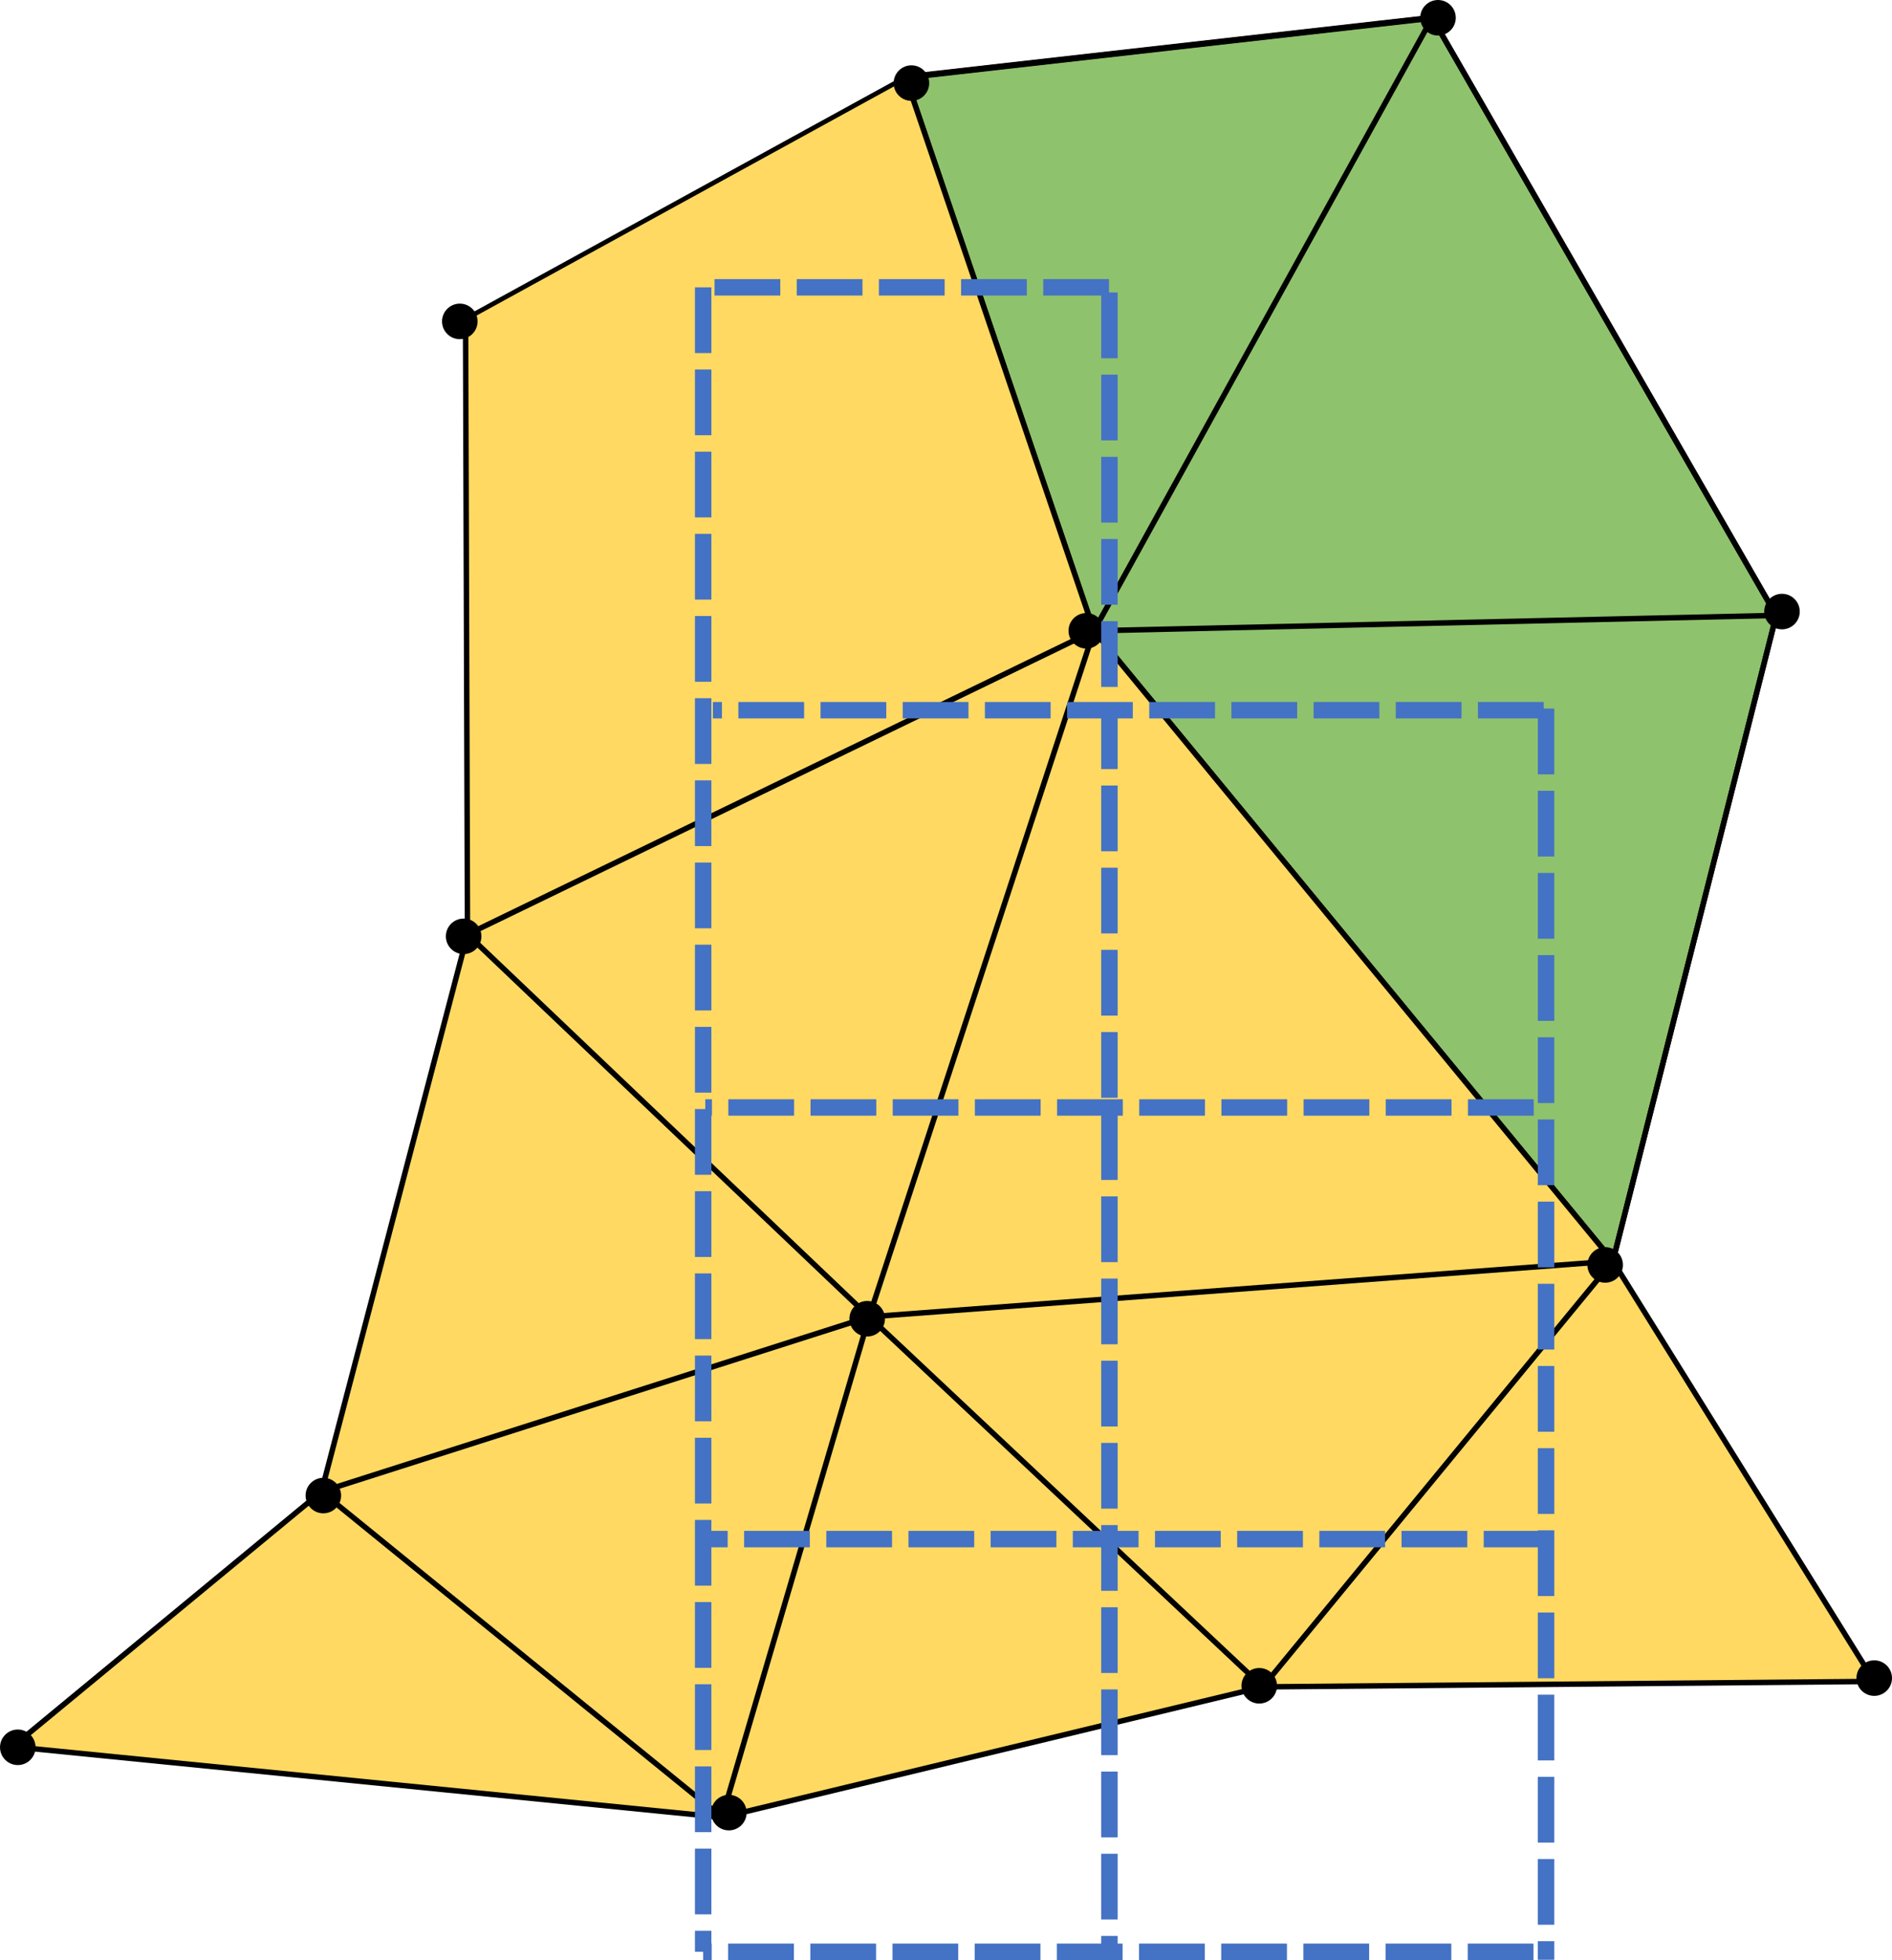 <?xml version="1.0" encoding="UTF-8" standalone="no"?>
<!-- Created with Inkscape (http://www.inkscape.org/) -->

<svg
   width="92.094mm"
   height="95.411mm"
   viewBox="0 0 92.094 95.411"
   version="1.1"
   id="svg8"
   inkscape:version="1.1.2 (0a00cf5339, 2022-02-04)"
   sodipodi:docname="mesh_build_halo.svg"
   xmlns:inkscape="http://www.inkscape.org/namespaces/inkscape"
   xmlns:sodipodi="http://sodipodi.sourceforge.net/DTD/sodipodi-0.dtd"
   xmlns="http://www.w3.org/2000/svg"
   xmlns:svg="http://www.w3.org/2000/svg"
   xmlns:rdf="http://www.w3.org/1999/02/22-rdf-syntax-ns#"
   xmlns:cc="http://creativecommons.org/ns#"
   xmlns:dc="http://purl.org/dc/elements/1.1/">
  <defs
     id="defs2">
    <inkscape:path-effect
       effect="simplify"
       id="path-effect15973"
       is_visible="true"
       steps="1"
       threshold="0"
       smooth_angles="360"
       helper_size="0"
       simplify_individual_paths="false"
       simplify_just_coalesce="false"
       simplifyindividualpaths="false"
       simplifyJustCoalesce="false"
       lpeversion="0" />
    <marker
       inkscape:isstock="true"
       style="overflow:visible"
       id="marker12074"
       refX="0"
       refY="0"
       orient="auto"
       inkscape:stockid="Arrow1Mend">
      <path
         transform="matrix(-0.4,0,0,-0.4,-4,0)"
         style="fill:#1115ff;fill-opacity:1;fill-rule:evenodd;stroke:#1115ff;stroke-width:1pt;stroke-opacity:1"
         d="M 0,0 5,-5 -12.5,0 5,5 Z"
         id="path12072"
         inkscape:connector-curvature="0" />
    </marker>
    <marker
       inkscape:isstock="true"
       style="overflow:visible"
       id="marker11926"
       refX="0"
       refY="0"
       orient="auto"
       inkscape:stockid="Arrow1Mend">
      <path
         transform="matrix(-0.4,0,0,-0.4,-4,0)"
         style="fill:#1115ff;fill-opacity:1;fill-rule:evenodd;stroke:#1115ff;stroke-width:1pt;stroke-opacity:1"
         d="M 0,0 5,-5 -12.5,0 5,5 Z"
         id="path11924"
         inkscape:connector-curvature="0" />
    </marker>
    <marker
       inkscape:isstock="true"
       style="overflow:visible"
       id="marker11784"
       refX="0"
       refY="0"
       orient="auto"
       inkscape:stockid="Arrow1Mend">
      <path
         transform="matrix(-0.4,0,0,-0.4,-4,0)"
         style="fill:#1115ff;fill-opacity:1;fill-rule:evenodd;stroke:#1115ff;stroke-width:1pt;stroke-opacity:1"
         d="M 0,0 5,-5 -12.5,0 5,5 Z"
         id="path11782"
         inkscape:connector-curvature="0" />
    </marker>
    <marker
       inkscape:stockid="Arrow1Mend"
       orient="auto"
       refY="0"
       refX="0"
       id="Arrow1Mend"
       style="overflow:visible"
       inkscape:isstock="true">
      <path
         id="path6288"
         d="M 0,0 5,-5 -12.5,0 5,5 Z"
         style="fill:#9813c2;fill-opacity:1;fill-rule:evenodd;stroke:#9813c2;stroke-width:1pt;stroke-opacity:1"
         transform="matrix(-0.4,0,0,-0.4,-4,0)"
         inkscape:connector-curvature="0" />
    </marker>
    <marker
       inkscape:stockid="Arrow1Lend"
       orient="auto"
       refY="0"
       refX="0"
       id="Arrow1Lend"
       style="overflow:visible"
       inkscape:isstock="true">
      <path
         id="path6282"
         d="M 0,0 5,-5 -12.5,0 5,5 Z"
         style="fill:#1115ff;fill-opacity:1;fill-rule:evenodd;stroke:#1115ff;stroke-width:1pt;stroke-opacity:1"
         transform="matrix(-0.8,0,0,-0.8,-10,0)"
         inkscape:connector-curvature="0" />
    </marker>
    <marker
       inkscape:stockid="Arrow1Mend"
       orient="auto"
       refY="0"
       refX="0"
       id="Arrow1Mend-0"
       style="overflow:visible"
       inkscape:isstock="true">
      <path
         inkscape:connector-curvature="0"
         id="path6288-4"
         d="M 0,0 5,-5 -12.5,0 5,5 Z"
         style="fill:#9813c2;fill-opacity:1;fill-rule:evenodd;stroke:#9813c2;stroke-width:1pt;stroke-opacity:1"
         transform="matrix(-0.4,0,0,-0.4,-4,0)" />
    </marker>
    <marker
       inkscape:stockid="Arrow1Mend"
       orient="auto"
       refY="0"
       refX="0"
       id="Arrow1Mend-05"
       style="overflow:visible"
       inkscape:isstock="true">
      <path
         inkscape:connector-curvature="0"
         id="path6288-5"
         d="M 0,0 5,-5 -12.5,0 5,5 Z"
         style="fill:#9813c2;fill-opacity:1;fill-rule:evenodd;stroke:#9813c2;stroke-width:1pt;stroke-opacity:1"
         transform="matrix(-0.4,0,0,-0.4,-4,0)" />
    </marker>
    <marker
       inkscape:stockid="Arrow1Mend"
       orient="auto"
       refY="0"
       refX="0"
       id="Arrow1Mend-4"
       style="overflow:visible"
       inkscape:isstock="true">
      <path
         inkscape:connector-curvature="0"
         id="path6288-49"
         d="M 0,0 5,-5 -12.5,0 5,5 Z"
         style="fill:#9813c2;fill-opacity:1;fill-rule:evenodd;stroke:#9813c2;stroke-width:1pt;stroke-opacity:1"
         transform="matrix(-0.4,0,0,-0.4,-4,0)" />
    </marker>
    <marker
       inkscape:stockid="Arrow1Mend"
       orient="auto"
       refY="0"
       refX="0"
       id="Arrow1Mend-02"
       style="overflow:visible"
       inkscape:isstock="true">
      <path
         inkscape:connector-curvature="0"
         id="path6288-9"
         d="M 0,0 5,-5 -12.5,0 5,5 Z"
         style="fill:#9813c2;fill-opacity:1;fill-rule:evenodd;stroke:#9813c2;stroke-width:1pt;stroke-opacity:1"
         transform="matrix(-0.4,0,0,-0.4,-4,0)" />
    </marker>
    <marker
       inkscape:stockid="Arrow1Mend"
       orient="auto"
       refY="0"
       refX="0"
       id="Arrow1Mend-42"
       style="overflow:visible"
       inkscape:isstock="true">
      <path
         inkscape:connector-curvature="0"
         id="path6288-2"
         d="M 0,0 5,-5 -12.5,0 5,5 Z"
         style="fill:#9813c2;fill-opacity:1;fill-rule:evenodd;stroke:#9813c2;stroke-width:1pt;stroke-opacity:1"
         transform="matrix(-0.4,0,0,-0.4,-4,0)" />
    </marker>
    <marker
       inkscape:stockid="Arrow1Mend"
       orient="auto"
       refY="0"
       refX="0"
       id="Arrow1Mend-00"
       style="overflow:visible"
       inkscape:isstock="true">
      <path
         inkscape:connector-curvature="0"
         id="path6288-3"
         d="M 0,0 5,-5 -12.5,0 5,5 Z"
         style="fill:#9813c2;fill-opacity:1;fill-rule:evenodd;stroke:#9813c2;stroke-width:1pt;stroke-opacity:1"
         transform="matrix(-0.4,0,0,-0.4,-4,0)" />
    </marker>
    <marker
       inkscape:stockid="Arrow1Mend"
       orient="auto"
       refY="0"
       refX="0"
       id="Arrow1Mend-0-4"
       style="overflow:visible"
       inkscape:isstock="true">
      <path
         inkscape:connector-curvature="0"
         id="path6288-4-6"
         d="M 0,0 5,-5 -12.5,0 5,5 Z"
         style="fill:#9813c2;fill-opacity:1;fill-rule:evenodd;stroke:#9813c2;stroke-width:1pt;stroke-opacity:1"
         transform="matrix(-0.4,0,0,-0.4,-4,0)" />
    </marker>
    <marker
       inkscape:stockid="Arrow1Mend"
       orient="auto"
       refY="0"
       refX="0"
       id="Arrow1Mend-05-6"
       style="overflow:visible"
       inkscape:isstock="true">
      <path
         inkscape:connector-curvature="0"
         id="path6288-5-0"
         d="M 0,0 5,-5 -12.5,0 5,5 Z"
         style="fill:#9813c2;fill-opacity:1;fill-rule:evenodd;stroke:#9813c2;stroke-width:1pt;stroke-opacity:1"
         transform="matrix(-0.4,0,0,-0.4,-4,0)" />
    </marker>
    <marker
       inkscape:stockid="Arrow1Mend"
       orient="auto"
       refY="0"
       refX="0"
       id="Arrow1Mend-3-2"
       style="overflow:visible"
       inkscape:isstock="true">
      <path
         inkscape:connector-curvature="0"
         id="path6288-8-5"
         d="M 0,0 5,-5 -12.5,0 5,5 Z"
         style="fill:#9813c2;fill-opacity:1;fill-rule:evenodd;stroke:#9813c2;stroke-width:1pt;stroke-opacity:1"
         transform="matrix(-0.4,0,0,-0.4,-4,0)" />
    </marker>
    <marker
       inkscape:stockid="Arrow1Mend"
       orient="auto"
       refY="0"
       refX="0"
       id="Arrow1Mend-9-8"
       style="overflow:visible"
       inkscape:isstock="true">
      <path
         inkscape:connector-curvature="0"
         id="path6288-1-9"
         d="M 0,0 5,-5 -12.5,0 5,5 Z"
         style="fill:#9813c2;fill-opacity:1;fill-rule:evenodd;stroke:#9813c2;stroke-width:1pt;stroke-opacity:1"
         transform="matrix(-0.4,0,0,-0.4,-4,0)" />
    </marker>
    <marker
       inkscape:stockid="Arrow1Mend"
       orient="auto"
       refY="0"
       refX="0"
       id="Arrow1Mend-4-5"
       style="overflow:visible"
       inkscape:isstock="true">
      <path
         inkscape:connector-curvature="0"
         id="path6288-49-0"
         d="M 0,0 5,-5 -12.5,0 5,5 Z"
         style="fill:#9813c2;fill-opacity:1;fill-rule:evenodd;stroke:#9813c2;stroke-width:1pt;stroke-opacity:1"
         transform="matrix(-0.4,0,0,-0.4,-4,0)" />
    </marker>
    <marker
       inkscape:stockid="Arrow1Mend"
       orient="auto"
       refY="0"
       refX="0"
       id="Arrow1Mend-02-6"
       style="overflow:visible"
       inkscape:isstock="true">
      <path
         inkscape:connector-curvature="0"
         id="path6288-9-0"
         d="M 0,0 5,-5 -12.5,0 5,5 Z"
         style="fill:#9813c2;fill-opacity:1;fill-rule:evenodd;stroke:#9813c2;stroke-width:1pt;stroke-opacity:1"
         transform="matrix(-0.4,0,0,-0.4,-4,0)" />
    </marker>
    <marker
       inkscape:stockid="Arrow1Mend"
       orient="auto"
       refY="0"
       refX="0"
       id="Arrow1Mend-7-8"
       style="overflow:visible"
       inkscape:isstock="true">
      <path
         inkscape:connector-curvature="0"
         id="path6288-43-3"
         d="M 0,0 5,-5 -12.5,0 5,5 Z"
         style="fill:#9813c2;fill-opacity:1;fill-rule:evenodd;stroke:#9813c2;stroke-width:1pt;stroke-opacity:1"
         transform="matrix(-0.4,0,0,-0.4,-4,0)" />
    </marker>
    <marker
       inkscape:stockid="Arrow1Mend"
       orient="auto"
       refY="0"
       refX="0"
       id="Arrow1Mend-42-7"
       style="overflow:visible"
       inkscape:isstock="true">
      <path
         inkscape:connector-curvature="0"
         id="path6288-2-8"
         d="M 0,0 5,-5 -12.5,0 5,5 Z"
         style="fill:#9813c2;fill-opacity:1;fill-rule:evenodd;stroke:#9813c2;stroke-width:1pt;stroke-opacity:1"
         transform="matrix(-0.4,0,0,-0.4,-4,0)" />
    </marker>
    <marker
       inkscape:stockid="Arrow1Mend"
       orient="auto"
       refY="0"
       refX="0"
       id="Arrow1Mend-00-8"
       style="overflow:visible"
       inkscape:isstock="true">
      <path
         inkscape:connector-curvature="0"
         id="path6288-3-5"
         d="M 0,0 5,-5 -12.5,0 5,5 Z"
         style="fill:#9813c2;fill-opacity:1;fill-rule:evenodd;stroke:#9813c2;stroke-width:1pt;stroke-opacity:1"
         transform="matrix(-0.4,0,0,-0.4,-4,0)" />
    </marker>
    <marker
       inkscape:stockid="Arrow1Mend"
       orient="auto"
       refY="0"
       refX="0"
       id="Arrow1Mend-0-4-5"
       style="overflow:visible"
       inkscape:isstock="true">
      <path
         inkscape:connector-curvature="0"
         id="path6288-4-6-0"
         d="M 0,0 5,-5 -12.5,0 5,5 Z"
         style="fill:#9813c2;fill-opacity:1;fill-rule:evenodd;stroke:#9813c2;stroke-width:1pt;stroke-opacity:1"
         transform="matrix(-0.4,0,0,-0.4,-4,0)" />
    </marker>
    <marker
       inkscape:stockid="Arrow1Mend"
       orient="auto"
       refY="0"
       refX="0"
       id="Arrow1Mend-05-6-1"
       style="overflow:visible"
       inkscape:isstock="true">
      <path
         inkscape:connector-curvature="0"
         id="path6288-5-0-2"
         d="M 0,0 5,-5 -12.5,0 5,5 Z"
         style="fill:#9813c2;fill-opacity:1;fill-rule:evenodd;stroke:#9813c2;stroke-width:1pt;stroke-opacity:1"
         transform="matrix(-0.4,0,0,-0.4,-4,0)" />
    </marker>
    <marker
       inkscape:stockid="Arrow1Mend"
       orient="auto"
       refY="0"
       refX="0"
       id="Arrow1Mend-9-8-6"
       style="overflow:visible"
       inkscape:isstock="true">
      <path
         inkscape:connector-curvature="0"
         id="path6288-1-9-4"
         d="M 0,0 5,-5 -12.5,0 5,5 Z"
         style="fill:#9813c2;fill-opacity:1;fill-rule:evenodd;stroke:#9813c2;stroke-width:1pt;stroke-opacity:1"
         transform="matrix(-0.4,0,0,-0.4,-4,0)" />
    </marker>
    <marker
       inkscape:stockid="Arrow1Mend"
       orient="auto"
       refY="0"
       refX="0"
       id="Arrow1Mend-4-5-8"
       style="overflow:visible"
       inkscape:isstock="true">
      <path
         inkscape:connector-curvature="0"
         id="path6288-49-0-5"
         d="M 0,0 5,-5 -12.5,0 5,5 Z"
         style="fill:#9813c2;fill-opacity:1;fill-rule:evenodd;stroke:#9813c2;stroke-width:1pt;stroke-opacity:1"
         transform="matrix(-0.4,0,0,-0.4,-4,0)" />
    </marker>
    <marker
       inkscape:stockid="Arrow1Mend"
       orient="auto"
       refY="0"
       refX="0"
       id="Arrow1Mend-02-6-6"
       style="overflow:visible"
       inkscape:isstock="true">
      <path
         inkscape:connector-curvature="0"
         id="path6288-9-0-2"
         d="M 0,0 5,-5 -12.5,0 5,5 Z"
         style="fill:#9813c2;fill-opacity:1;fill-rule:evenodd;stroke:#9813c2;stroke-width:1pt;stroke-opacity:1"
         transform="matrix(-0.4,0,0,-0.4,-4,0)" />
    </marker>
    <marker
       inkscape:stockid="Arrow1Mend"
       orient="auto"
       refY="0"
       refX="0"
       id="Arrow1Mend-7-8-5"
       style="overflow:visible"
       inkscape:isstock="true">
      <path
         inkscape:connector-curvature="0"
         id="path6288-43-3-2"
         d="M 0,0 5,-5 -12.5,0 5,5 Z"
         style="fill:#9813c2;fill-opacity:1;fill-rule:evenodd;stroke:#9813c2;stroke-width:1pt;stroke-opacity:1"
         transform="matrix(-0.4,0,0,-0.4,-4,0)" />
    </marker>
    <marker
       inkscape:stockid="Arrow1Mend"
       orient="auto"
       refY="0"
       refX="0"
       id="Arrow1Mend-42-7-6"
       style="overflow:visible"
       inkscape:isstock="true">
      <path
         inkscape:connector-curvature="0"
         id="path6288-2-8-9"
         d="M 0,0 5,-5 -12.5,0 5,5 Z"
         style="fill:#9813c2;fill-opacity:1;fill-rule:evenodd;stroke:#9813c2;stroke-width:1pt;stroke-opacity:1"
         transform="matrix(-0.4,0,0,-0.4,-4,0)" />
    </marker>
    <marker
       inkscape:stockid="Arrow1Mend"
       orient="auto"
       refY="0"
       refX="0"
       id="Arrow1Mend-3-2-1"
       style="overflow:visible"
       inkscape:isstock="true">
      <path
         inkscape:connector-curvature="0"
         id="path6288-8-5-3"
         d="M 0,0 5,-5 -12.5,0 5,5 Z"
         style="fill:#9813c2;fill-opacity:1;fill-rule:evenodd;stroke:#9813c2;stroke-width:1pt;stroke-opacity:1"
         transform="matrix(-0.4,0,0,-0.4,-4,0)" />
    </marker>
  </defs>
  <sodipodi:namedview
     id="base"
     pagecolor="#ffffff"
     bordercolor="#666666"
     borderopacity="1.0"
     inkscape:pageopacity="0.0"
     inkscape:pageshadow="2"
     inkscape:zoom="1"
     inkscape:cx="537"
     inkscape:cy="125"
     inkscape:document-units="mm"
     inkscape:current-layer="layer1"
     showgrid="false"
     inkscape:window-width="3840"
     inkscape:window-height="2160"
     inkscape:window-x="1920"
     inkscape:window-y="0"
     inkscape:window-maximized="0"
     fit-margin-top="0"
     fit-margin-left="0"
     fit-margin-right="0"
     fit-margin-bottom="0"
     inkscape:pagecheckerboard="0">
    <inkscape:grid
       type="xygrid"
       id="grid13012"
       originx="-102.034"
       originy="-152.008" />
  </sodipodi:namedview>
  <g
     inkscape:label="Layer 1"
     inkscape:groupmode="layer"
     id="layer1"
     transform="translate(-184.557,-463.44)">
    <path
       style="fill:#8fc26c;fill-opacity:1;stroke:#000000;stroke-width:0.265px;stroke-linecap:butt;stroke-linejoin:miter;stroke-opacity:1"
       d="m 228.64,467.205 9.167,26.941 25.257,30.683 7.951,-31.431 -16.744,-29.092 z"
       id="path20777" />
    <path
       style="fill:#ffd962;fill-opacity:1;stroke:none;stroke-width:0.265px;stroke-linecap:butt;stroke-linejoin:miter;stroke-opacity:1"
       d="m 207.213,478.88 21.427,-11.675 9.167,26.941 25.257,30.683 12.727,20.461 -29.766,0.265 -26.326,6.35 -34.528,-3.44 15.031,-12.411 7.109,-27.128 z"
       id="path13392-8"
       sodipodi:nodetypes="ccccccccccc" />
    <circle
       r="0.865"
       cy="494.146"
       cx="237.433"
       id="path3932-4-8-8-1-1"
       style="fill:#000000;stroke-width:0.265" />
    <circle
       r="0.865"
       cy="509.019"
       cx="207.125"
       id="path3932-5-9-5-1-0"
       style="fill:#000000;stroke-width:0.265" />
    <circle
       r="0.865"
       cy="493.21"
       cx="271.296"
       id="path3932-0-3-1-3-7"
       style="fill:#000000;stroke-width:0.265" />
    <circle
       r="0.865"
       cy="525.015"
       cx="262.69"
       id="path3932-3-6-6-5-5"
       style="fill:#000000;stroke-width:0.265" />
    <circle
       r="0.865"
       cy="464.305"
       cx="254.552"
       id="path3932-1-0-2-3-70"
       style="fill:#000000;stroke-width:0.265" />
    <circle
       r="0.865"
       cy="467.485"
       cx="228.921"
       id="path3932-06-2-1-4-4"
       style="fill:#000000;stroke-width:0.265" />
    <circle
       r="0.865"
       cy="527.634"
       cx="226.769"
       id="path3932-32-1-9-1-8"
       style="fill:#000000;stroke-width:0.265" />
    <circle
       r="0.865"
       cy="536.241"
       cx="200.296"
       id="path3932-69-0-8-5-9"
       style="fill:#000000;stroke-width:0.265" />
    <circle
       r="0.865"
       cy="479.085"
       cx="206.938"
       id="path3932-45-5-0-5-6"
       style="fill:#000000;stroke-width:0.265" />
    <path
       inkscape:connector-curvature="0"
       id="path4167-8-4-7-1"
       d="m 237.807,494.146 16.464,-29.841"
       style="fill:none;stroke:#000000;stroke-width:0.265px;stroke-linecap:butt;stroke-linejoin:miter;stroke-opacity:1" />
    <path
       inkscape:connector-curvature="0"
       id="path4169-6-6-6-04"
       d="m 228.64,467.205 9.167,26.941"
       style="fill:none;stroke:#000000;stroke-width:0.265px;stroke-linecap:butt;stroke-linejoin:miter;stroke-opacity:1" />
    <path
       inkscape:connector-curvature="0"
       id="path4171-2-3-1-2"
       d="m 237.807,494.146 -30.495,14.78 -0.093,-29.654"
       style="fill:none;stroke:#000000;stroke-width:0.265px;stroke-linecap:butt;stroke-linejoin:miter;stroke-opacity:1" />
    <path
       inkscape:connector-curvature="0"
       id="path4175-4-9-0-2"
       d="m 228.64,467.205 25.631,-2.9"
       style="fill:none;stroke:#000000;stroke-width:0.3;stroke-linecap:butt;stroke-linejoin:miter;stroke-miterlimit:4;stroke-dasharray:none;stroke-opacity:1" />
    <path
       inkscape:connector-curvature="0"
       id="path4179-2-4-5-2"
       d="m 200.203,536.053 26.66,-8.513 -19.551,-18.615"
       style="fill:none;stroke:#000000;stroke-width:0.265px;stroke-linecap:butt;stroke-linejoin:miter;stroke-opacity:1" />
    <path
       inkscape:connector-curvature="0"
       id="path4181-4-9-0-0"
       d="m 207.312,508.926 -7.109,27.128"
       style="fill:none;stroke:#000000;stroke-width:0.265px;stroke-linecap:butt;stroke-linejoin:miter;stroke-opacity:1" />
    <path
       inkscape:connector-curvature="0"
       id="path4183-0-1-8-5"
       d="m 226.863,527.541 36.202,-2.713 -25.257,-30.683"
       style="fill:none;stroke:#000000;stroke-width:0.265px;stroke-linecap:butt;stroke-linejoin:miter;stroke-opacity:1" />
    <path
       inkscape:connector-curvature="0"
       id="path4185-6-7-1-5"
       d="m 237.807,494.146 -10.945,33.395"
       style="fill:none;stroke:#000000;stroke-width:0.265px;stroke-linecap:butt;stroke-linejoin:miter;stroke-opacity:1" />
    <path
       inkscape:connector-curvature="0"
       id="path4187-2-0-2-2"
       d="m 254.271,464.305 16.744,29.092 -33.208,0.748"
       style="fill:none;stroke:#000000;stroke-width:0.265px;stroke-linecap:butt;stroke-linejoin:miter;stroke-opacity:1" />
    <path
       inkscape:connector-curvature="0"
       id="path4189-9-6-2-9"
       d="m 271.016,493.397 -7.951,31.431"
       style="fill:none;stroke:#000000;stroke-width:0.265px;stroke-linecap:butt;stroke-linejoin:miter;stroke-opacity:1" />
    <circle
       r="0.865"
       cy="545.127"
       cx="275.786"
       id="path3932-37-2-2-90-9-8-7-9"
       style="fill:#000000;stroke-width:0.265" />
    <circle
       r="0.865"
       cy="545.501"
       cx="245.852"
       id="path3932-37-2-2-91-6-3-0-6"
       style="fill:#000000;stroke-width:0.265" />
    <circle
       r="0.865"
       cy="551.675"
       cx="220.034"
       id="path3932-37-2-2-7-9-8-0-2"
       style="fill:#000000;stroke-width:0.265" />
    <circle
       r="0.865"
       cy="548.495"
       cx="185.423"
       id="path3932-37-2-2-71-3-5-3-5"
       style="fill:#000000;stroke-width:0.265" />
    <path
       inkscape:connector-curvature="0"
       id="path4453-9-2-4-0"
       d="m 263.064,524.828 12.727,20.461"
       style="fill:none;stroke:#000000;stroke-width:0.265px;stroke-linecap:butt;stroke-linejoin:miter;stroke-opacity:1" />
    <path
       inkscape:connector-curvature="0"
       id="path4457-6-7-2-0"
       d="m 246.026,545.554 29.766,-0.265"
       style="fill:none;stroke:#000000;stroke-width:0.265px;stroke-linecap:butt;stroke-linejoin:miter;stroke-opacity:1" />
    <path
       inkscape:connector-curvature="0"
       id="path4459-0-6-4-2"
       d="m 263.064,524.828 -17.038,20.726"
       style="fill:none;stroke:#000000;stroke-width:0.265px;stroke-linecap:butt;stroke-linejoin:miter;stroke-opacity:1" />
    <path
       inkscape:connector-curvature="0"
       id="path4461-2-5-5-9"
       d="m 226.863,527.541 19.163,18.013"
       style="fill:none;stroke:#000000;stroke-width:0.265px;stroke-linecap:butt;stroke-linejoin:miter;stroke-opacity:1" />
    <path
       inkscape:connector-curvature="0"
       id="path4463-7-7-1-4"
       d="m 219.7,551.904 26.326,-6.35"
       style="fill:none;stroke:#000000;stroke-width:0.265px;stroke-linecap:butt;stroke-linejoin:miter;stroke-opacity:1" />
    <path
       inkscape:connector-curvature="0"
       id="path4465-6-1-7-3"
       d="m 226.863,527.541 -7.163,24.363"
       style="fill:none;stroke:#000000;stroke-width:0.265px;stroke-linecap:butt;stroke-linejoin:miter;stroke-opacity:1" />
    <path
       inkscape:connector-curvature="0"
       id="path4467-1-3-5-5"
       d="m 219.7,551.904 -19.498,-15.85 -15.031,12.411 34.528,3.44"
       style="fill:none;stroke:#000000;stroke-width:0.265px;stroke-linecap:butt;stroke-linejoin:miter;stroke-opacity:1" />
    <path
       inkscape:connector-curvature="0"
       id="path4485-4-7-3-7"
       d="m 206.512,479.353 22.128,-12.148"
       style="fill:none;stroke:#000000;stroke-width:0.227px;stroke-linecap:butt;stroke-linejoin:miter;stroke-opacity:1" />
    <path
       style="fill:none;stroke:#4472c4;stroke-width:0.8;stroke-linecap:butt;stroke-linejoin:miter;stroke-miterlimit:4;stroke-dasharray:3.2, 0.8;stroke-dashoffset:0;stroke-opacity:1"
       d="m 259.812,497.934 v 60.905"
       id="path4779-5-9" />
    <path
       style="fill:none;stroke:#4472c4;stroke-width:0.8;stroke-linecap:butt;stroke-linejoin:miter;stroke-miterlimit:4;stroke-dasharray:3.2, 0.8;stroke-dashoffset:0;stroke-opacity:1"
       d="m 218.784,477.427 v 81.023"
       id="path4779-7-9-4-1" />
    <path
       style="fill:none;stroke:#4472c4;stroke-width:0.8;stroke-linecap:butt;stroke-linejoin:miter;stroke-miterlimit:4;stroke-dasharray:3.2, 0.8;stroke-dashoffset:0;stroke-opacity:1"
       d="M 259.21,517.35 H 218.888"
       id="path4779-7-2-22-2" />
    <path
       style="fill:none;stroke:#4472c4;stroke-width:0.8;stroke-linecap:butt;stroke-linejoin:miter;stroke-miterlimit:4;stroke-dasharray:3.2, 0.8;stroke-dashoffset:0;stroke-opacity:1"
       d="M 259.977,538.36 H 218.939"
       id="path4779-7-2-2-8-2" />
    <path
       style="fill:none;stroke:#4472c4;stroke-width:0.8;stroke-linecap:butt;stroke-linejoin:miter;stroke-miterlimit:4;stroke-dasharray:3.2, 0.8;stroke-dashoffset:0;stroke-opacity:1"
       d="M 259.697,498.012 H 219.258"
       id="path4779-7-2-3-9-6" />
    <path
       style="fill:none;stroke:#4472c4;stroke-width:0.8;stroke-linecap:butt;stroke-linejoin:miter;stroke-miterlimit:4;stroke-dasharray:3.2, 0.8;stroke-dashoffset:0;stroke-opacity:1"
       d="M 259.2,558.45 H 218.784"
       id="path4779-7-2-3-9-6-2" />
    <path
       style="fill:none;stroke:#4472c4;stroke-width:0.8;stroke-linecap:butt;stroke-linejoin:miter;stroke-miterlimit:4;stroke-dasharray:3.2, 0.8;stroke-dashoffset:0;stroke-opacity:1"
       d="M 238.538,477.427 H 218.784"
       id="path4779-7-2-3-9-6-8" />
    <path
       style="fill:none;stroke:#4472c4;stroke-width:0.8;stroke-linecap:butt;stroke-linejoin:miter;stroke-miterlimit:4;stroke-dasharray:3.2, 0.8;stroke-dashoffset:0;stroke-opacity:1"
       d="m 238.559,477.678 v 81.023"
       id="path4779-9-7-4" />
  </g>
</svg>
